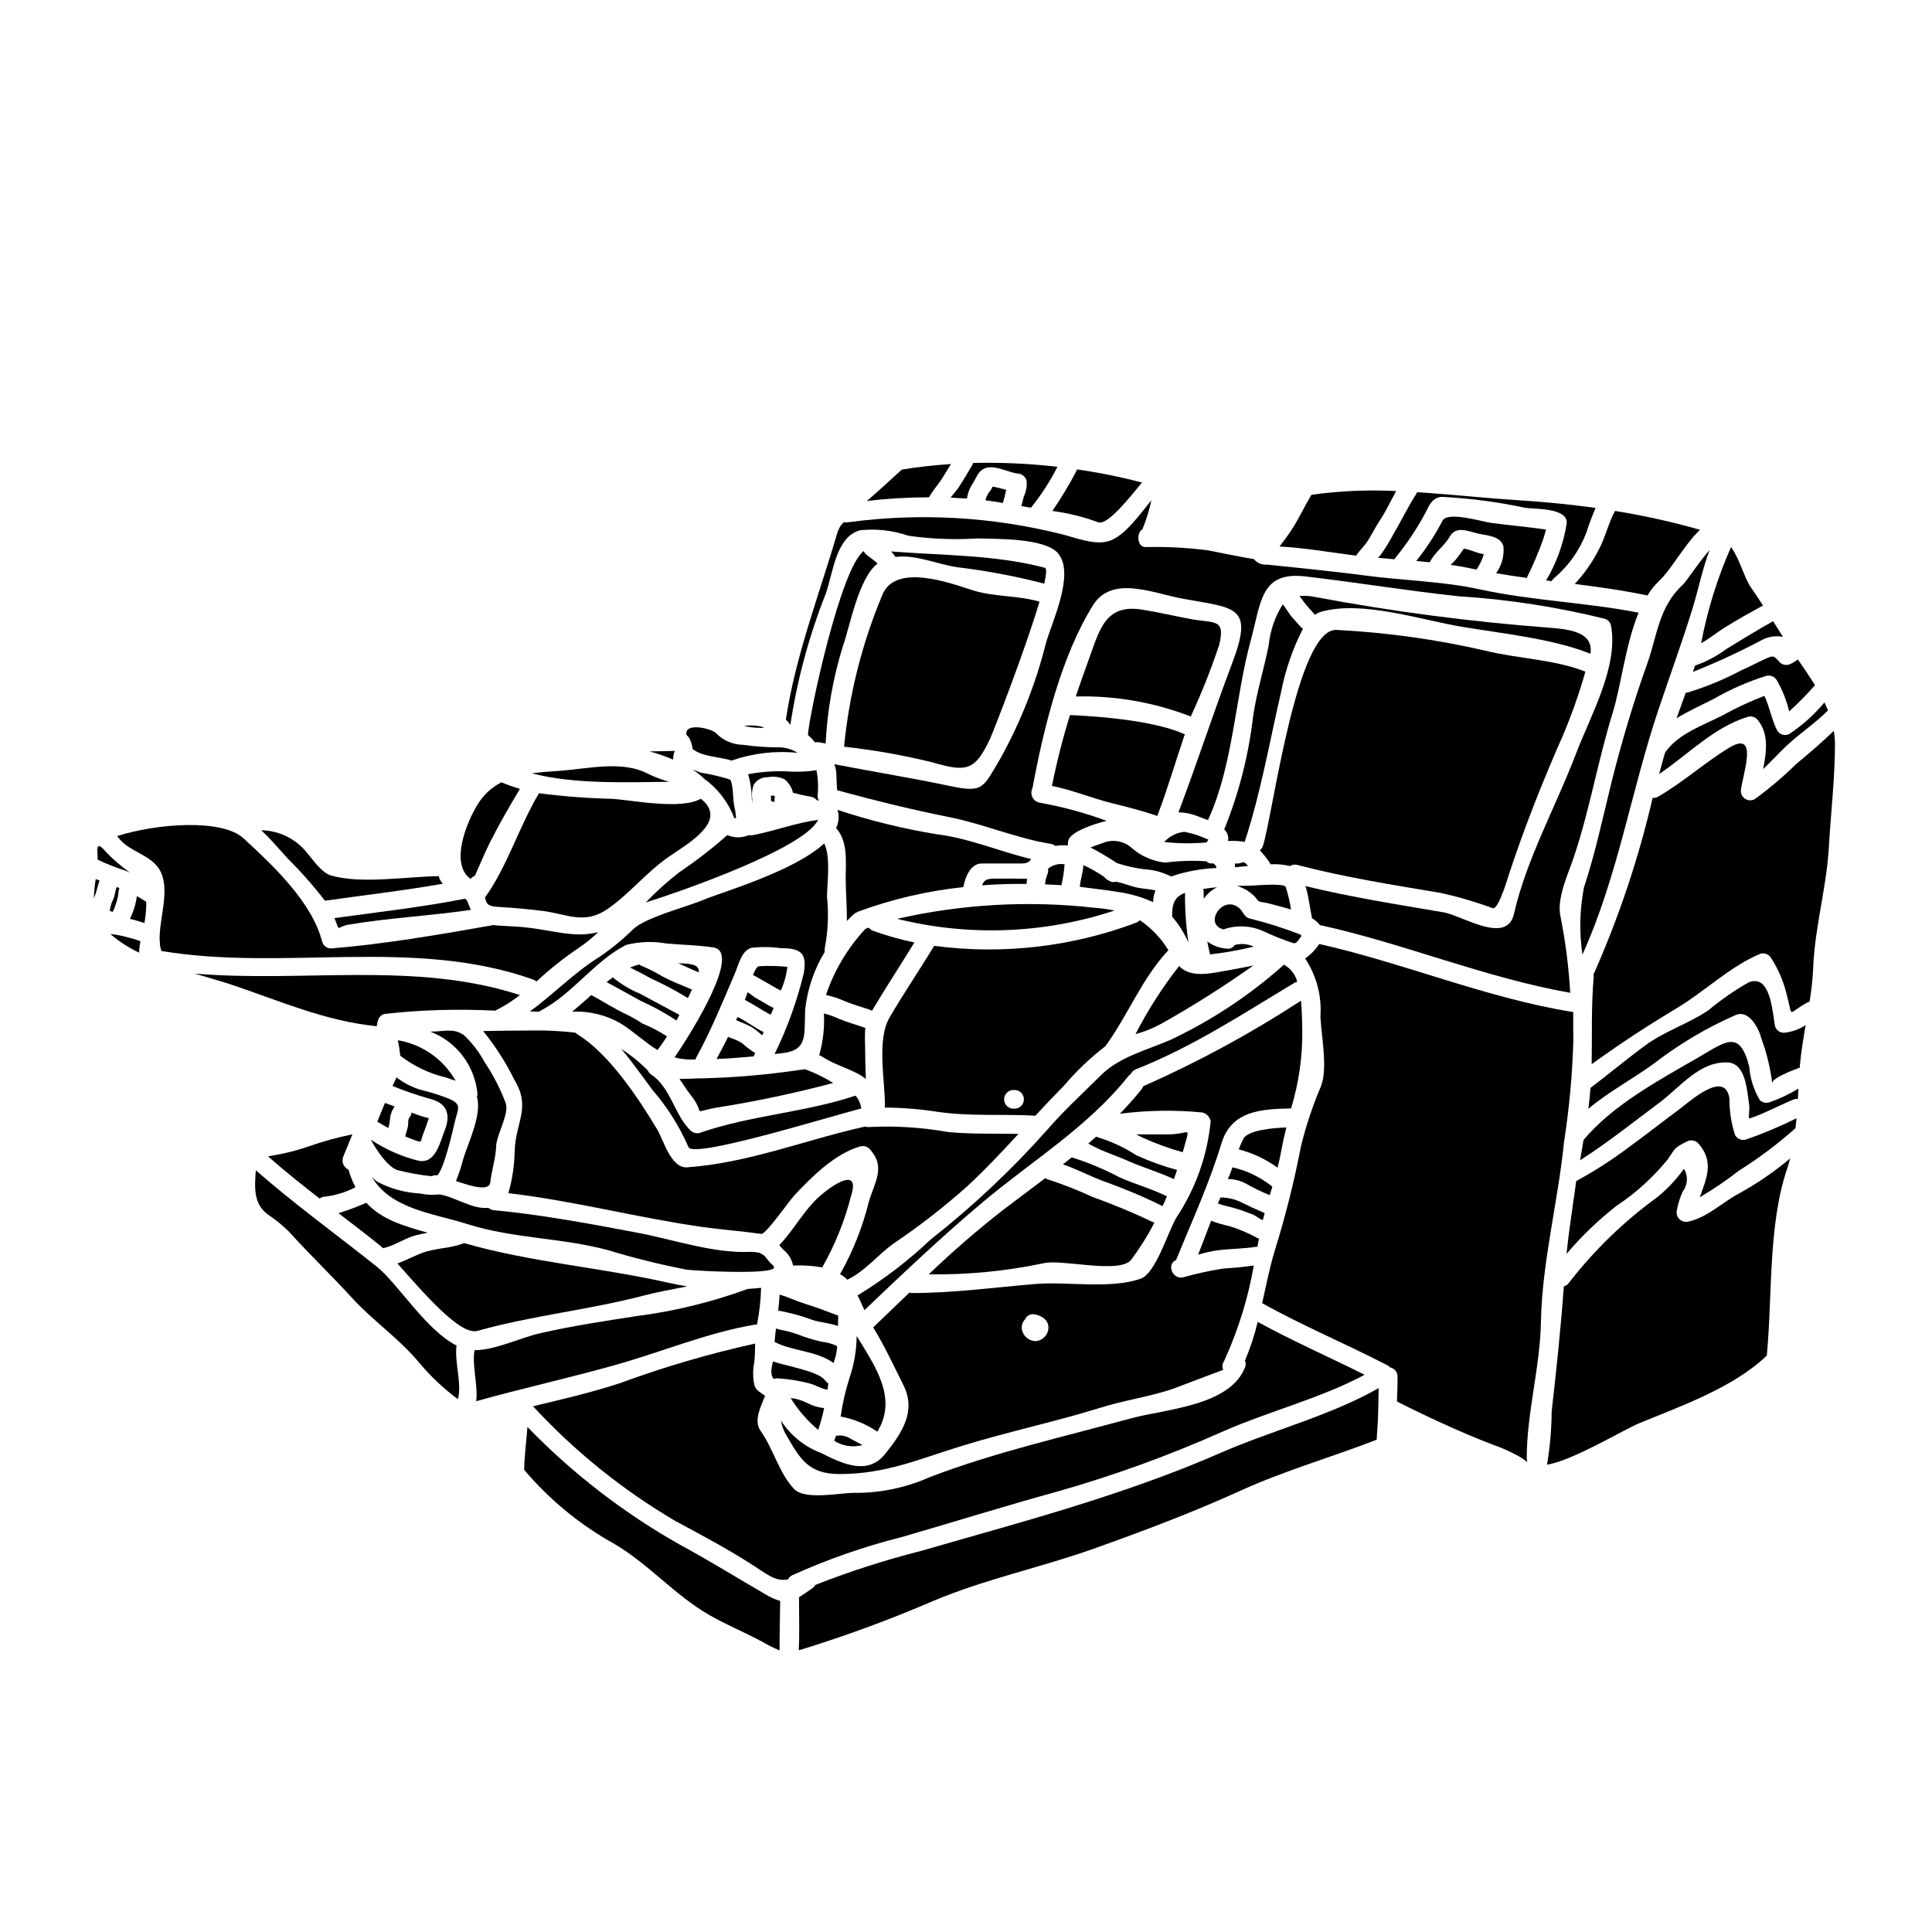 <?xml version="1.0" encoding="UTF-8"?>
<!-- Uploaded to: SVG Repo, www.svgrepo.com, Generator: SVG Repo Mixer Tools -->
<svg fill="#000000" width="800px" height="800px" version="1.1" viewBox="144 144 512 512" xmlns="http://www.w3.org/2000/svg">
 <g>
  <path d="m421.75 374.21c0.074 0.582-0.012 1.172-0.25 1.707-0.316 0.781-0.5 1.609-0.543 2.449 1.461 0.051 2.894 0.125 4.328 0.223h0.004c0.418-1.824 0.699-3.68 0.84-5.547-1.559-0.254-3.152 0.172-4.379 1.168z"/>
  <path d="m381.75 387.5c19.027 4.723 39.004 3.957 57.613-2.203-1.707-0.348-3.434-0.586-5.172-0.715-17.52-1.984-35.25-0.996-52.441 2.918z"/>
  <path d="m284.42 412.06c0.867 0.023 1.707 0.023 2.574 0.023 0.133-0.137 0.281-0.25 0.445-0.348 8.242-4.305 14.168-13.094 22.477-17.32l-0.004 0.004c3.477-0.887 7.098-1.02 10.629-0.395 4.184 0.395 8.363 0.422 12.523 1.062 7.398 1.141-5.172 21.648-10.297 29.125 1.441 0.391 2.926 0.582 4.418 0.582 0.371 0 0.742-0.023 1.137-0.023 0.031-0.137 0.074-0.266 0.125-0.395 4.008-7.273 7.086-14.898 10.344-22.5 0.867-2.031 1.707-5.969 4.328-6.691h0.004c2.617-0.301 5.262-0.266 7.871 0.098 5.445 0 6.93 1.461 5.992 6.758l-0.004 0.004c-1.797 7.348-4.375 14.484-7.699 21.285 0.668-0.074 1.336-0.121 2.004-0.219 6.906-0.789 5.793-4.852 6.09-11.512v-0.004c0.578-5.438 2.356-10.68 5.199-15.352-0.082-0.402-0.062-0.816 0.051-1.211 0.816-4.414 0.996-8.918 0.543-13.383 0-3.516 1.039-10.445-0.742-14.133-8.121 7.449-26.707 12.75-32.004 14.957-4.582 1.906-15.223 4.602-18.59 7.746-2.856 2.82-5.973 5.363-9.309 7.598-6.297 3.894-11.945 9.758-18.105 14.242z"/>
  <path d="m368.12 376.74c0 3.566 0.348 7.504 0.32 11.34 0.621-0.668 1.238-1.285 1.836-1.836h-0.004c0.281-0.246 0.609-0.43 0.965-0.543 0.051-0.023 0.074-0.074 0.125-0.098 9-3.316 18.379-5.504 27.918-6.512 0.57-2.848 1.969-6.262 4.93-6.262h10.512c1.605 0 2.102-0.496 2.547-1.18-8.363-1.969-16.387-5.512-24.996-6.562-8.93-1.457-17.727-3.617-26.312-6.457 0.473 1.59 0.34 3.301-0.375 4.801 3.168 3.656 2.535 8.707 2.535 13.309z"/>
  <path d="m427.55 333.52c-1.914 6.168-3.508 12.43-4.773 18.762 5.394 1.062 10.469 3.215 15.816 4.555 4.035 0.992 8.145 2.031 12.105 3.394 2.695-7.086 4.848-14.457 7.301-21.688-0.145-0.008-0.289-0.043-0.422-0.102-9.527-4.305-29.855-4.926-29.855-4.926z"/>
  <path d="m459.74 333.48c2.797-6.047 5.254-12.246 7.356-18.566 1.684-7.031-1.09-5.695-7.551-6.856-4.258-0.789-8.441-1.781-12.699-2.477-10.199-1.684-11.461 5.512-14.562 13.887-1.09 2.973-2.156 6.008-3.195 9.109v-0.004c10.426-0.258 20.801 1.551 30.523 5.324 0.055-0.133 0.082-0.281 0.129-0.418z"/>
  <path d="m349.27 499.66c0.062 0.012 0.117 0.027 0.176 0.051 4.606 2.363 11.141 2.301 15.445 5.512v-0.004c0.484-1.281 0.801-2.621 0.938-3.981 0-0.172 0.023-0.324 0.023-0.473-0.121-0.074-0.219-0.121-0.348-0.195l0.004-0.004c-1.188-0.52-2.449-0.852-3.734-0.992-1.574-0.352-3.129-0.789-4.656-1.309-2.18-0.887-4.441-1.547-6.754-1.969-0.25-0.055-0.492-0.137-0.723-0.246-0.148 1.184-0.27 2.394-0.371 3.609z"/>
  <path d="m397.74 294.33c7.723 0.914 15.375 2.363 22.898 4.328 0.047 0 0.047 0.023 0.098 0.023 0.57-2.5 0.691-4.082 0.121-4.231-13.117-3.441-27.129-3.242-40.719-4.305 0.441 0.445 0.836 0.938 1.18 1.461 5.43-0.719 11.074 1.961 16.422 2.723z"/>
  <path d="m306.22 355.7c-6.496-0.156-12.98-0.652-19.43-1.488-0.051 0.074-0.051 0.172-0.102 0.277-5.047 8.414-8.391 19.457-14.168 27.352 0.473 1.805 0.691 2.363 3.836 2.523 3.859 0.223 7.648 0.57 11.484 1.039 6.387 0.82 11.039 3.738 17.18-0.52 5.965-4.133 10.344-9.84 16.434-13.984 5.297-3.613 15.547-9.445 8.293-15.223-5.359 3.019-18.312 0.34-23.527 0.023z"/>
  <path d="m372.88 290.05c-6.113 4.555-14.332 42.773-14.777 48.711h0.004c0.691 0.621 1.336 1.289 1.926 2.008 0.387-0.109 0.793-0.117 1.184-0.027l1.574 0.301c0.445-8.707 1.969-17.32 4.535-25.648 1.855-5.074 4.109-18.141 9.234-22.043-0.941-0.992-2.363-1.781-3.219-2.625-0.191-0.195-0.348-0.426-0.461-0.676z"/>
  <path d="m348.28 354.86c0 0.148 0.027 0.297 0.027 0.445 0 0.348 0.023 0.668 0.047 0.992 0.195 0.031 0.387 0.09 0.57 0.172 0.121 0.016 0.25 0.008 0.367-0.027-0.066-0.391-0.059-0.793 0.027-1.18-0.004-0.133-0.027-0.266-0.074-0.395h-0.547c-0.141 0.008-0.281 0.008-0.418-0.008z"/>
  <path d="m433.01 368.59c2.394 1.258 4.723 2.637 6.981 4.133 2.336 0.77 4.738 1.32 7.176 1.637 2.492 0.121 4.93 0.773 7.156 1.906h0.051c3.871-1.32 7.914-2.07 12.004-2.231-0.039-0.531-0.375-1-0.867-1.211h-0.668c-0.43-0.023-0.824-0.23-1.09-0.57-3.648-0.25-7.316-0.133-10.941 0.348-3.211-0.344-6.242-1.637-8.711-3.715-2.129-2.055-5.293-2.613-7.996-1.41-1.043 0.32-2.082 0.719-3.094 1.113z"/>
  <path d="m336.75 365.3c-4.031 3.578-8.297 6.875-12.773 9.879-3.133 2.438-6.09 5.102-8.84 7.969 10.078-3.117 42.281-14.504 45.656-21.879-5.902 0.789-11.336 2.898-17.199 4.035v-0.004c-0.363 0.09-0.746 0.09-1.113 0-1.824 0.801-3.902 0.801-5.731 0z"/>
  <path d="m354.02 348.5c-3.934-0.277-7.883-0.055-11.758 0.664 0.617 2.074 0.945 4.227 0.965 6.391 0.066 0.527 0.168 1.055 0.297 1.574-0.098-0.473-0.152-0.953-0.172-1.434-0.176-1.242-0.051-2.508 0.371-3.688 0.773-1.32 2.211-2.102 3.738-2.031 1.469-0.289 2.992-0.117 4.356 0.496 1.18 0.891 2.008 2.168 2.328 3.613 1.465 0.41 2.953 0.742 4.453 0.992 0.773 0.078 1.48 0.461 1.969 1.062 0.145-0.016 0.289 0.008 0.418 0.074-0.25-0.484-0.352-1.031-0.293-1.574 0.215-2.184 0.105-4.387-0.324-6.539-2.098 0.352-4.227 0.484-6.348 0.398z"/>
  <path d="m421.8 456.59c-0.285-0.074-0.551-0.199-0.789-0.371-3.738 2.848-7.5 5.621-11.238 8.465l0.004 0.004c-6.84 5.336-13.398 11.023-19.656 17.031 10.227 0.145 20.438-0.848 30.445-2.949 4.801-1.18 20.297 2.996 23.266-0.988 2.281-3.078 4.32-6.332 6.094-9.73-5.332-2.559-10.793-4.84-16.359-6.832-3.824-1.777-7.754-3.324-11.766-4.629z"/>
  <path d="m443.61 428.7c0.27-0.602 0.77-1.074 1.387-1.312 15.195-6.016 28.145-14.602 42.117-22.969l-0.004-0.004c0.215-0.102 0.441-0.188 0.672-0.246-0.512-1.953-1.812-3.602-3.59-4.555-0.098 0.098-0.148 0.223-0.277 0.348-8.891 7.887-18.855 14.469-29.594 19.555-6.297 2.754-13.66 4.504-18.664 9.527-4.723 4.703-9.727 9.258-14.082 14.309l-0.004 0.004c-9.422 10.613-19.777 20.359-30.941 29.125-5.91 5.606-12.402 10.57-19.359 14.812 0.641 1.258 1.211 2.598 1.805 3.91 10.148-9.68 20.594-19.555 31.266-28.539 13.195-11.117 27.75-19.801 38.641-33.418v-0.004c0.176-0.215 0.391-0.398 0.629-0.543z"/>
  <path d="m453.26 461.01c-0.074-0.023-0.125 0-0.172-0.051-4.012-1.969-8.32-3.117-12.379-4.949h-0.004c-4.055-2.141-8.297-3.914-12.672-5.297-0.789 0.617-1.574 1.234-2.328 1.855 3.664 1.262 7.277 3.195 10.867 4.508v-0.004c5.297 1.887 10.48 4.074 15.52 6.562 0.422-0.852 0.793-1.723 1.168-2.625z"/>
  <path d="m457.59 448.8c1.906-7.004 1.906-4.184-3.887-4.184h-8.586c0.469 0.246 0.938 0.523 1.41 0.742 3.516 1.625 7.156 2.957 10.891 3.988 0.047-0.184 0.125-0.387 0.172-0.547z"/>
  <path d="m354.17 479.39c2.586-0.141 5.176 0.027 7.723 0.496 3.344-5.871 5.894-12.164 7.578-18.711 3.019-9.184-6.66-2.008-9.781 1.312-3.367 3.59-5.812 7.992-9.156 11.484 0.367 0.508 0.789 0.973 1.258 1.383 1.23 1.035 2.07 2.461 2.379 4.035z"/>
  <path d="m350.36 491.34c3.117 0.57 6.184 1.414 9.152 2.523 2.055 0.621 4.484 0.789 6.562 1.535 0.023-0.914 0.051-1.832 0.051-2.754-2.852-1.086-5.719-2.176-8.617-3.07-2.277-0.691-4.578-1.805-6.906-2.5-0.07 1.438-0.219 2.848-0.371 4.258 0.051 0.008 0.074-0.023 0.129 0.008z"/>
  <path d="m468.36 390.33c0.062-0.055 0.125-0.105 0.195-0.148 3.258-1.043 6.777-0.887 9.93 0.441 2.711 1.301 5.508 2.418 8.367 3.344 0.891 0.125 1.484-1.312 2.027-1.855-0.051-0.125-0.094-0.258-0.125-0.391-4.438-1.738-8.984-3.176-13.613-4.316-1.414-0.348-1.758-1.934-2.754-2.773-4.449-3.707-9.625 4.457-4.027 5.699z"/>
  <path d="m435.09 445.45c-0.203-0.059-0.402-0.133-0.594-0.223-0.695 0.617-1.414 1.234-2.106 1.855 1.113 0.547 2.227 1.18 3.367 1.66 2.477 1.062 5.004 1.93 7.426 3.019 3.914 1.73 8.047 2.898 11.906 4.723 0.297-0.816 0.57-1.609 0.844-2.426-3.707-1.004-7.324-2.312-10.816-3.91-3.109-2.023-6.484-3.602-10.027-4.699z"/>
  <path d="m492.27 306.71c0.07 0.078 0.145 0.156 0.223 0.223 0.516-0.379 1.094-0.664 1.707-0.84 10.941-3.019 26.34 2.199 37.207 4.012 10.629 1.777 24.109 3.148 34.035 7.129v-0.004c0.016 0.004 0.035 0.012 0.047 0.023 0.941-6.09-6.461-6.535-11.238-6.93-20.77-1.578-41.434-4.297-61.906-8.145-1.309-0.27-2.652-0.348-3.984-0.223 0.422 0.504 0.812 1.027 1.18 1.574 0.797 1.121 1.84 2.086 2.731 3.18z"/>
  <path d="m483.93 304.18c-2.059 3.269-3.332 6.977-3.711 10.82-1.262 6.359-3.242 12.594-4.156 19.035-1.184 10.133-3.715 20.059-7.527 29.52-0.043 0.07-0.094 0.137-0.148 0.199 0.883 0.777 1.281 1.969 1.039 3.121 1.488-0.082 2.981-0.008 4.457 0.223 0.023-0.051 0-0.125 0.023-0.172 4.234-12.875 6.562-26.461 9.609-39.609h-0.004c1.137-5.797 3.074-11.41 5.766-16.668-0.148-0.148-0.348-0.273-0.496-0.422-0.867-0.918-1.633-1.883-2.477-2.797-0.59-0.625-1.629-2.481-2.375-3.25z"/>
  <path d="m477.2 382.41c0.371 0.789 1.609 0.594 3.168 1.043 1.559 0.449 3.664 0.941 5.766 1.574-0.316-2.023-0.785-4.019-1.406-5.969-0.395-1.113-8.098-0.371-9.355-0.348-1.141 0-2.301 0.027-3.492 0.051 0.297 0.121 0.566 0.195 0.867 0.348h-0.004c1.758 0.676 3.297 1.816 4.457 3.301z"/>
  <path d="m471.97 372.84h-0.73c0.023 0.32 0.047 0.641 0.07 0.988 0.895-0.074 2.082-0.195 3.445-0.348-0.199-0.195-0.375-0.395-0.594-0.617-0.68-0.727-1.176-0.023-2.191-0.023z"/>
  <path d="m463.76 367.26c0.051-0.113 0.117-0.223 0.195-0.32 0.105-0.133 0.199-0.273 0.277-0.422-2.023-0.961-4.164-1.66-6.363-2.078-2.055 0.211-3.957 1.172-5.348 2.695 3.734 0.414 7.496 0.453 11.238 0.125z"/>
  <path d="m337.66 350.8c-0.121-0.352-2.363-0.789-2.719-0.941v0.004c-1.684-0.457-3.394-0.812-5.117-1.07-0.82-0.273-1.609-0.57-2.363-0.891v0.004c1.16 0.703 2.231 1.543 3.191 2.5 3.606 2.602 6.359 6.211 7.926 10.371 0.16 0.051 0.328 0.078 0.496 0.074-0.125-0.867-0.148-1.805-0.352-2.625-0.613-2.352-0.27-5.172-1.062-7.426z"/>
  <path d="m510.14 290.7c-0.289 0.398-0.602 0.777-0.938 1.137l4.328 0.375 0.074-0.148h0.004c3.191-3.887 5.984-8.082 8.34-12.527 0.867-1.859 1.883-3.859 4.281-3.859 7.383 0.379 14.727 1.348 21.957 2.894 2.273 0.395 11.238-0.121 11.02 4.062l0.004-0.004c-0.848 5.367-2.703 10.523-5.473 15.199 0.496 0.051 0.969 0.125 1.461 0.172 0.137-0.277 0.332-0.52 0.57-0.715 3.883-3.258 6.867-7.461 8.66-12.203 0.695-2.199 1.504-4.363 2.426-6.481-6.66-0.918-13.344-1.574-20-2.008-8.863-0.543-18.105-1.574-27.305-2.152-0.074 0.16-0.156 0.316-0.246 0.469-2.176 3.441-3.984 7.152-6.039 10.668-0.941 1.766-1.984 3.477-3.125 5.121z"/>
  <path d="m406.5 273.94c-0.656 0.762-1.125 1.668-1.359 2.648 1.574 0.199 3.117 0.422 4.629 0.691 0.32-1.004 0.582-2.031 0.785-3.066 0.051-0.125 0.074-0.277 0.125-0.395-1.113-0.297-2.203-0.594-3.34-0.82-0.125 0-0.172-0.023-0.277-0.023-0.168 0.344-0.371 0.645-0.562 0.965z"/>
  <path d="m377.81 301.71c-5.367 12.812-8.777 26.355-10.125 40.176 7.832 0.863 15.602 2.234 23.258 4.106 9.055 2.602 11.363 2.527 15.473-6.297 0.988-2.176 9.355-23.715 13.066-36.262-0.047-0.023-0.098 0-0.148-0.023-5.84-1.684-12.18-1.18-17.945-3.098-5.723-1.863-20.215-7.141-23.578 1.398z"/>
  <path d="m529.82 292.28c-0.43 0.5-0.895 0.969-1.387 1.41 1.781 0.273 3.566 0.57 5.32 0.941 0.496 0.121 1.016 0.195 1.535 0.297l0.004-0.004c0.848-1.234 1.5-2.598 1.93-4.035v-0.023c-0.211-0.055-0.426-0.094-0.645-0.121-1.113-0.199-3.289-1.18-4.629-1.363-0.668 0.988-1.387 1.93-2.129 2.898z"/>
  <path d="m435.03 282.4c2.449 0.992 8.461-6.731 11.605-10.52h0.004c-5.672-1.488-11.426-2.652-17.227-3.488-0.039 0.164-0.098 0.32-0.176 0.469-1.895 3.644-4.019 7.168-6.359 10.543 4.148 0.551 8.223 1.555 12.152 2.996z"/>
  <path d="m400.26 276.12c0.215-1.496 0.773-2.922 1.633-4.16 0.789-1.234 1.238-2.793 2.574-3.59 2.648-1.574 6.465 0.789 9.16 1.113 1.102 0.035 2.062 0.758 2.402 1.805 0.191 1.449-0.051 2.926-0.695 4.238-0.223 0.891-0.422 1.754-0.668 2.598 0.844 0.148 1.707 0.301 2.551 0.422 2.719-3.352 5.066-6.988 7.008-10.84-7.422-0.859-14.891-1.199-22.355-1.016-0.047 0.168-0.105 0.332-0.172 0.496-1.211 2.055-2.43 4.156-3.762 6.137-0.547 0.82-1.34 1.66-2.031 2.551 1.461 0.07 2.91 0.145 4.356 0.246z"/>
  <path d="m503.41 291.24c0.918-1.434 2.227-2.547 3.117-4.008 1.09-1.707 1.969-3.543 3.094-5.223 1.684-2.504 2.898-5.25 4.383-7.871-7.508-0.383-15.031-0.051-22.477 0.988-1.754 2.973-3.215 6.09-5.051 8.984-1.039 1.633-2.199 3.148-3.391 4.723 6.297 0.324 12.621 1.414 19.012 2.25 0.445 0.059 0.891 0.086 1.312 0.156z"/>
  <path d="m611.34 318.84c-1.934 0.891-3.836 1.93-5.793 2.754h-0.004c-4.594 2.457-9.418 4.453-14.402 5.961-0.133 0.016-0.266 0.016-0.395 0-0.816 2.277-1.633 4.531-2.449 6.809 3.117-1.934 6.559-3.469 9.777-5.117v0.004c4.43-2.543 9.117-4.602 13.984-6.141 1.082-0.281 2.223 0.184 2.801 1.141 1.496 2.578 2.602 5.363 3.289 8.266 2.418-2.168 4.699-4.481 6.832-6.93-1.41-2.328-2.996-4.606-4.531-6.832v-0.004c-0.559 0.457-1.172 0.84-1.828 1.145-0.977 0.551-2.199 0.391-2.996-0.395-1.641-1.879-1.613-1.902-4.285-0.66z"/>
  <path d="m580.59 301.81c0.844-1.43 1.887-2.727 3.094-3.863 3.289-3.07 6.66-9.605 10.84-13.539-7.402-2.113-14.922-3.785-22.523-5.004-1.754 3.219-2.547 6.93-4.277 10.199h-0.004c-1.695 3.332-3.848 6.414-6.387 9.16 6.457 0.816 12.895 1.707 19.258 3.047z"/>
  <path d="m593.19 320.4c-0.172 0.543-0.348 1.113-0.547 1.656 6.09-2.422 12.047-5.168 17.848-8.219 1.773-1.062 3.871-1.453 5.906-1.09 0.043 0.031 0.094 0.055 0.148 0.074l-0.148-0.219c-0.84-1.363-1.68-2.672-2.523-4.012-0.051 0.047-0.098 0.121-0.172 0.148-4.16 2.273-8.121 4.824-12.18 7.25-2.535 1.887-5.348 3.375-8.332 4.41z"/>
  <path d="m618.31 338.44c-0.562 0.336-1.234 0.43-1.867 0.266-0.633-0.168-1.172-0.582-1.496-1.152-1.438-2.82-1.969-6.262-3.371-9.137-3.777 1.445-7.449 3.156-10.988 5.117-5.023 2.598-11.66 4.801-15.098 9.605-0.047 0.074-0.105 0.141-0.176 0.195-0.125 0.375-0.246 0.742-0.348 1.113-0.445 1.574-0.867 3.121-1.285 4.68 7.699-5.172 14.527-12.426 23.543-15.172 0.852-0.242 1.77-0.008 2.398 0.617 3.238 3.711 2.523 8.613 1.633 13.246 2.176-2.055 4.254-4.356 6.262-6.238 3.465-3.242 7.574-5.945 10.914-9.309-0.273-0.715-0.594-1.41-0.918-2.129l0.004-0.004c-2.66 3.188-5.762 5.984-9.207 8.301z"/>
  <path d="m580.46 320.1c-3.562 9.926-6.691 20.496-9.281 30.746-2.363 9.551-4.328 18.984-7.426 28.391v-0.004c-1.125 5.856-1.258 11.852-0.395 17.75 9.355-20.668 12.82-42.902 19.977-64.406 3.07-9.211 6.434-18.293 9.281-27.574 1.414-4.606 2.551-10.273 4.457-15.25-2.996 3.367-6.066 8.219-7.031 9.109-6.535 6.07-6.762 13.367-9.582 21.238z"/>
  <path d="m600.99 310.35c3.312-2.078 6.758-3.984 10.199-5.863h-0.004c0-0.016 0.012-0.023 0.023-0.023-1.039-1.609-2.102-3.219-3.242-4.852-1.754-2.551-3.019-7.676-5.223-10.629-3.609 8.156-6.269 16.703-7.918 25.469 2.176-1.203 4.305-2.938 6.164-4.102z"/>
  <path d="m548.66 297.16c0.012-0.102 0.039-0.203 0.078-0.297 1.602-3.219 3.008-6.535 4.207-9.926 0.273-0.867 0.52-1.73 0.789-2.598-4.852-0.719-9.777-1.113-14.652-1.781-2.426-0.348-11.559-3.148-12.824-0.52l-0.004-0.004c-1.957 3.762-4.277 7.32-6.93 10.629 1.18 0.121 2.363 0.219 3.566 0.348 1.234-2.551 3.961-4.41 5.371-6.879 1.574-2.797 4.723-1.391 7.203-0.789 2.273 0.594 6.164 0.566 6.953 3.418v-0.004c0.254 2.543-0.434 5.086-1.93 7.152 2.703 0.48 5.426 0.879 8.172 1.25z"/>
  <path d="m393.65 270.82c0.816-1.262 1.574-2.574 2.363-3.836v-0.004c-4.363 0.27-8.707 0.758-13.02 1.461-2.848 2.602-5.691 5.223-8.59 7.75-0.223 0.195-0.469 0.371-0.715 0.566 5.477-0.641 10.988-0.961 16.508-0.965 0.953-1.746 2.387-3.289 3.453-4.973z"/>
  <path d="m242.34 446.14c1.211 2.277 4.531 7.426 7.203 7.996 2.918 0.75 5.887 1.277 8.887 1.574 0.379-0.227 0.824-0.312 1.262-0.246 0.066-0.004 0.137 0.004 0.199 0.023 1.754-1.68 4.008-11.434 4.555-13.836 0.844-3.891 2.363-5.027-2.008-6.691-2.312-0.875-4.68-1.602-7.082-2.18-2.273-0.695-4.394-1.801-6.266-3.266-0.371 0.742-0.715 1.512-1.062 2.277 3.16 1.301 6.391 2.414 9.68 3.344 4.801 1.137 5.863 4.207 4.082 8.613-1.234 3.094-2.363 8.688-6.828 7.871-4.539-1.117-8.844-3.019-12.727-5.621 0.031 0.047 0.078 0.07 0.105 0.141z"/>
  <path d="m237.39 444.61c-4.008 0.816-7.953 1.91-11.809 3.269-2.957 1.023-5.996 1.793-9.086 2.305-0.496 0.098-0.988 0.172-1.461 0.273 4.379 3.859 9.008 7.551 13.688 11.188l0.004-0.004c0.391-0.324 0.879-0.508 1.387-0.52 2.828-0.328 5.57-1.176 8.09-2.5-0.77-1.484-1.387-3.043-1.852-4.652-1.328-0.602-1.934-2.152-1.363-3.492 0.816-1.953 1.609-3.91 2.402-5.867z"/>
  <path d="m245.51 474.78c3.07-0.621 5.816-2.723 8.883-3.469 0.992-0.246 1.969-0.445 2.973-0.617-6.609-1.859-12.254-3.543-16.289-7.945-2.406 1.055-4.867 1.977-7.375 2.754 3.688 2.82 7.375 5.644 10.941 8.516 0.242 0.195 0.543 0.469 0.867 0.762z"/>
  <path d="m248.58 437.23c-0.992-0.371-1.883-0.691-2.551-0.941-0.691 1.66-1.387 3.316-2.031 4.977 0.941 0.57 1.934 1.141 2.922 1.684h-0.004c0.215-0.684 0.355-1.391 0.422-2.102 0.059-1.301 0.488-2.555 1.242-3.617z"/>
  <path d="m256.07 444.73c0.594-1.461 1.09-2.922 1.574-4.406v0.004c-1.562-0.371-3.094-0.867-4.578-1.488-0.066 0.488-0.262 0.949-0.57 1.336-0.469 0.52-0.246 1.832-0.422 2.5-0.195 0.82-0.543 1.656-0.668 2.5 0.918 0.395 1.859 0.742 2.754 1.066 1.863 0.641 1.219 0.199 1.91-1.512z"/>
  <path d="m489.12 416.92c-0.074-1.906-0.047-4.801-0.348-7.723-13.309 8.68-27.297 16.262-41.832 22.68-0.105 0.312-0.266 0.605-0.469 0.867-1.805 2.25-3.711 4.356-5.691 6.41 7.223-0.926 14.531-1.043 21.781-0.344 1.172 0.246 2.074 1.18 2.277 2.359-0.883 9.074-3.977 17.793-9.008 25.395-2.156 3.394-5.473 14.852-9.504 16.289-8.047 2.848-19.41 0.719-27.898 1.414-10.965 0.914-21.781 2.402-32.797 2.402l-0.004-0.004c-0.211-0.012-0.418-0.055-0.617-0.125-3.242 3.094-6.434 6.215-9.605 9.234 3.019 4.926 5.445 10.176 8.023 15.324 3.414 6.805-0.277 12.547-4.902 18.266-4.629 5.719-11.238 2.574-17.027-0.348h-0.004c-4.34-1.652-8.039-4.652-10.547-8.562 0.258 1.516 0.824 2.965 1.66 4.258 3.465 5.992 5.766 9.926 13.836 9.926 12.355 0 20.969-3.938 32.527-7.477 12.078-3.711 24.504-6.336 36.562-10.07 6.234-1.969 12.871-2.898 19.059-4.953 1.211-0.422 10.398-3.961 13.59-5.117-0.328-0.68-0.293-1.48 0.098-2.125 0.121-0.246 0.246-0.52 0.395-0.789v-0.023c3.551-7.883 6.106-16.184 7.594-24.703-2.648 0.371-5.367 0.641-8.02 0.789h0.004c-3.644 0.562-7.25 1.352-10.793 2.359-2.949 0.492-4.258-3.641-1.805-4.582 4.133-10.07 8.91-20.57 12.051-30.965 2.602-8.566 10.348-9.086 18.445-9.234l-0.004 0.004c2.055-6.75 3.059-13.777 2.973-20.832zm-70.746 82.492c-1.633-0.074-3.035-1.184-3.488-2.754-0.301-1.07-0.008-2.223 0.77-3.019 0.367-0.855 1.223-1.398 2.152-1.363 1.883 0.172 4.035 1.336 4.035 3.516-0.008 1.938-1.531 3.527-3.469 3.621z"/>
  <path d="m362.84 301.32c1.934-5.449 2.625-14.902 8.984-16.781v-0.004c4.359-0.477 8.773 0.012 12.922 1.438 6.031 0.871 12.137 1.109 18.219 0.715 4.949 0.172 18.02-0.195 21.484 4.012 4.457 5.473-1.68 18.105-3.289 23.812-2.664 10.641-6.707 20.887-12.035 30.473-4.555 7.598-4.328 9.258-13.316 7.324-10.273-2.176-20.449-3.785-30.699-5.789 0.395 1.023 0.582 2.117 0.547 3.215 0 0.918 0.121 2.25 0.195 3.688 9.926 2.699 19.68 5.117 29.754 7.129 9.055 1.805 17.852 5.644 26.906 7.086 0.426 0.07 0.82 0.258 1.141 0.547 1.105-0.188 2.231-0.23 3.344-0.125-0.012-0.375 0.016-0.746 0.074-1.113 0.297-2.363 6.359-4.481 10.199-5.418v-0.004c-5.715-2.102-11.598-3.699-17.586-4.781-0.875-0.109-1.645-0.637-2.051-1.418-0.41-0.781-0.41-1.715 0-2.496 2.848-15.496 7.574-34.902 16.012-48.414 5.078-8.145 16.016-3.148 23.84-1.754 14.168 2.574 18.836 1.883 12.988 17.277-4.926 12.988-9.258 26.371-14.168 39.332v0.004c1.801 0.035 3.578 0.402 5.246 1.086 0.844 0.324 1.734 0.645 2.625 0.992 0.051-0.098 0.023-0.195 0.074-0.301 6.602-14.484 7.035-32.109 11.219-47.355 2.793-10.297 2.598-18.367 14.602-16.926 13.516 1.574 27.004 3.809 40.539 5.246 13.012 0.816 25.922 2.805 38.574 5.938 0.844 0.219 1.504 0.871 1.73 1.711 2.106 10.965-5.512 24.16-9.281 34.137-5.223 13.715-13.168 27.996-16.41 42.375-1.859 8.344-13.816 0.422-18.617-0.395-12.426-2.106-24.453-4.012-36.633-6.953 0.867 2.754 1.137 5.812 1.73 8.512h0.004c0.797 0.469 1.504 1.082 2.078 1.809 22.203 4.852 43.863 14.012 66.336 17.945l0.004-0.004c-0.402-6.977-1.297-13.918-2.684-20.77-0.742-4.777 2.273-11.02 3.711-15.398 4.156-12.426 6.336-25.469 10.234-38.047 2.277-7.449 3.418-18.191 6.856-26.508-13.887-2.754-28.195-3.148-42.078-6.188-9.898-2.152-20.668-2.363-30.793-3.715-8.441-1.137-25.672-2.848-25.672-2.848l0.004 0.004c-1.293 0.133-2.566-0.41-3.367-1.438-4.086-0.691-8.266-1.574-12.305-2.363h0.004c-5.477-0.688-10.992-0.969-16.508-0.84-2.18 0-2.43-3.812-0.766-4.723h-0.004c1.023-2.488 1.816-5.066 2.363-7.699-3.289 4.082-7.086 9.445-11.141 10.793-3.809 1.285-9.086-0.941-12.922-1.859-18.383-4.574-37.465-5.625-56.238-3.094-0.367 0.074-0.75 0.055-1.113-0.051-0.586 0.457-1.047 1.055-1.336 1.734-0.062 0.215-0.16 0.418-0.297 0.594-4.828 16.461-11.266 33.062-13.812 50.051 0.492 0.391 0.895 0.883 1.18 1.438 1.805-11.934 4.953-23.625 9.398-34.844z"/>
  <path d="m478.66 467.36c0.148-0.617 0.324-1.262 0.496-1.883-2.055-0.867-4.086-1.805-6.09-2.797-1.75-0.879-3.684-1.336-5.644-1.336-0.223 0.543-0.445 1.062-0.668 1.609 1.684 0.617 3.543 0.914 5.246 1.461 1.238 0.371 2.477 0.914 3.715 1.336 1.012 0.324 1.805 1.141 2.793 1.535z"/>
  <path d="m483.51 449.2c0.395-2.227 0.867-4.328 1.387-6.41-3.469 0.125-10.199 0.668-11.414 3.047-0.449 0.891-0.844 1.805-1.215 2.754 3.703 0.961 7.195 2.606 10.297 4.852 0.352-1.383 0.672-2.789 0.945-4.242z"/>
  <path d="m464.96 467.51c-1.137 2.996-2.273 5.992-3.441 8.984l0.004 0.004c1.59-0.477 3.211-0.848 4.852-1.113 3.465-0.473 7.055-0.422 10.492-0.969 0.125-0.012 0.25-0.012 0.371 0 0.102-0.691 0.223-1.387 0.352-2.027 0-0.074 0.023-0.125 0.023-0.199v-0.004c-0.152-0.027-0.301-0.07-0.445-0.121-2.359-1.301-4.852-2.356-7.426-3.148-1.629-0.336-3.231-0.805-4.781-1.406z"/>
  <path d="m481.18 458.47c-3.09-2.488-6.703-4.238-10.57-5.117-0.34 1.027-0.734 2.031-1.18 3.019 0.004 0.027-0.004 0.055-0.023 0.074 1.641 0.02 3.25 0.422 4.703 1.18 2.055 1.18 4.191 2.215 6.387 3.098z"/>
  <path d="m539.6 384.68c1.488 0.445 3.938-7.848 4.234-8.812 4.109-12.5 9.086-25.074 14.406-37.082 2.309-5.469 4.281-11.074 5.902-16.781 0-0.016-0.008-0.023-0.023-0.023-8.121-3.242-18.105-3.441-26.613-5.57h0.004c-12.902-2.969-26.039-4.801-39.258-5.473-10.672-0.715-16.926 49.199-19.582 57.281-0.156 0.438-0.426 0.824-0.789 1.113 0.863 0.941 1.664 1.934 2.402 2.973 0.164 0.227 0.289 0.477 0.371 0.738 1.746-0.102 3.5 0.059 5.199 0.473 0.566-0.379 1.273-0.488 1.934-0.297 12.621 3.293 25.191 5.25 38.047 7.426h-0.004c4.676 1.031 9.277 2.379 13.77 4.035z"/>
  <path d="m285.43 403.64c0.27 0.113 0.52 0.273 0.738 0.473 3.484-3.25 7.219-6.223 11.168-8.891 1.855-1.242 3.594-2.652 5.195-4.207-7.004 1.832-12.871-0.965-22.105-1.484-2.547-0.125-4.457-0.223-5.902-0.395v0.004c-0.078 0.027-0.148 0.059-0.223 0.098-13.688 2.43-28.84 5.004-42.574 6.117-1.109-0.012-2.078-0.762-2.363-1.836-2.672-10.445-13.043-20.199-20.859-27.375-5.715-5.223-22.996-3.914-33.488-0.57 0.219 0.246 0.418 0.496 0.664 0.789 2.875 3.441 8.266 4.184 10.598 8.121 3.019 5.172-0.148 12.922 0.023 18.711v-0.004c0.047 0.164 0.078 0.328 0.098 0.496 0.012 0.152-0.004 0.301-0.047 0.445 0.074 0.648 0.215 1.289 0.422 1.906h0.074c32.688 5.422 66.727-3.758 98.582 7.602z"/>
  <path d="m353.53 514.49c1.965 3.188 4.43 6.039 7.301 8.445 0.645-1.891 1.168-3.816 1.574-5.773-1.613-0.164-3.176-0.645-4.606-1.406-1.336-0.68-2.781-1.109-4.269-1.266z"/>
  <path d="m173.97 385.5c0.297-0.637 0.543-1.297 0.742-1.969 0.383-1.051 0.625-2.152 0.719-3.269 0.027-0.316 0.098-0.629 0.215-0.926-0.246-0.102-0.469-0.172-0.715-0.277-0.023 0.051-0.023 0.102-0.051 0.172-0.395 0.918-0.395 1.969-0.789 2.926-0.469 0.891-0.785 1.852-0.938 2.848-0.023 0.148-0.07 0.246-0.098 0.371l-0.004-0.004c0.258 0.105 0.52 0.195 0.789 0.273 0.031-0.059 0.074-0.109 0.129-0.145z"/>
  <path d="m182.43 382.8c-0.691-0.473-1.414-0.91-2.156-1.309-0.211 1.598-0.625 3.16-1.234 4.652-0.195 0.445-0.371 0.918-0.594 1.363 1.062 0.273 2.078 0.543 3.094 0.867 0.246 0.098 0.473 0.172 0.719 0.273v-0.004c0.273-1.43 0.438-2.879 0.492-4.332 0.02-0.453 0.012-0.906-0.023-1.359-0.102-0.043-0.203-0.094-0.297-0.152z"/>
  <path d="m230.11 382.7c10.492-1.484 20.859-2.672 31.266-4.508h-0.004c-0.496-0.508-0.863-1.129-1.066-1.812-0.02-0.062-0.027-0.129-0.023-0.195-9.527 0.195-20.344 2.102-28.516-0.148-2.547-0.691-5.172-4.629-6.691-6.387v-0.004c-2.953-3.488-7.262-5.535-11.832-5.617 2.129 1.969 4.258 4.434 6.953 7.422h0.004c3.543 3.531 6.856 7.289 9.91 11.25z"/>
  <path d="m173.25 391.52c2.297 1.992 4.863 3.656 7.621 4.941 0.027-1.008 0.145-2.012 0.348-2.996-0.949-0.402-1.938-0.719-2.945-0.941-1.641-0.484-3.324-0.82-5.023-1.004z"/>
  <path d="m168.87 382.11c0.148-0.422 0.324-0.844 0.473-1.285 0.395-1.18 0.617-2.328 1.039-3.469-0.348-0.145-0.668-0.273-1.016-0.395-0.273 1.703-0.438 3.422-0.496 5.148z"/>
  <path d="m327.54 342.5c2.875 2.152 6.93 1.969 10.371 3.07 0.027-0.027 0.051-0.051 0.074-0.051h0.004c5.582-1.93 11.523-2.613 17.398-2.004-1.695-1.07-3.688-1.578-5.691-1.461-2.949-0.039-5.891-0.262-8.812-0.668-2.668-0.047-5.215-1.141-7.086-3.047-1.039-1.234-8.512-3.07-7.871 0.395v0.047c0.301 0.23 0.551 0.52 0.746 0.844 0.477 0.891 0.77 1.871 0.867 2.875z"/>
  <path d="m323.01 343c-2.273 0.027-4.555 0.125-6.828 0.125l-0.004 0.004c2.113 0.578 4.18 1.305 6.188 2.176 0.098-1.164 0.25-2.277 0.645-2.305z"/>
  <path d="m346.55 336.94c-0.32-0.199-0.672-0.352-1.039-0.445-1.426-0.277-2.887-0.32-4.328-0.129 1.004 0.258 2.031 0.414 3.07 0.473 0.762 0.047 1.531 0.07 2.297 0.102z"/>
  <path d="m321.35 351.19c-1.859-0.52-3.672-1.199-5.418-2.031-7.086-3.809-16.188-1.359-23.84-0.867-2.363 0.172-4.773 0.324-7.129 0.645 11.09 2.945 25.102 2.352 36.387 2.254z"/>
  <path d="m268.67 376.91c0.344-0.348 0.742-0.633 1.184-0.844 1.438-3.148 2.426-5.668 3.887-8.613 2.477-4.953 5.223-9.68 8.047-14.406l-0.004 0.004c-1.672-0.469-3.309-1.047-4.902-1.734-2.598 1.332-4.777 3.352-6.297 5.844-2.93 4.777-7.43 15.68-1.914 19.75z"/>
  <path d="m267.27 382.16c-11.586 2.273-23.023 3.543-34.637 5.148 1.66 4.035 0.277 2.328 3.762 1.73 10.719-1.805 21.648-2.328 32.406-3.914-0.324-0.691-0.645-1.508-1.043-2.477-0.172-0.168-0.316-0.344-0.488-0.488z"/>
  <path d="m177.26 374.73c0.375 0.172 0.789 0.348 1.18 0.52h0.004c-2.262-1.602-4.371-3.41-6.297-5.398-2.945-3.543-2.301-0.617-2.25 1.969h-0.004c2.379 1.152 4.844 2.125 7.367 2.91z"/>
  <path d="m558.48 446.67c1.41-9.016 2.234-18.109 2.477-27.23-0.051-2.363-0.051-4.801-0.027-7.231-22.828-3.637-44.828-12.988-67.328-18.043-0.277 0.434-0.582 0.848-0.914 1.238-0.809 1-1.758 1.875-2.82 2.598 3.019 4.535 4.445 9.945 4.055 15.383 0.223 5.074 1.969 13.465 0.223 18.289h0.004c-2.234 5.207-4.031 10.586-5.375 16.09-1.812 9.406-4.152 18.703-7.004 27.848-1.285 4.258-2.227 8.984-3.289 13.742 10.793 6.016 22.227 10.793 33.191 16.461v-0.004c0.277 0.137 0.523 0.328 0.719 0.57 1.145 0.227 1.969 1.23 1.969 2.398 0.023 2.18-0.074 4.41-0.148 6.637 8.121 4.109 16.809 8.121 25.25 11.387 2.449 0.836 4.82 1.891 7.082 3.148 3.07 1.836 2.055 2.008 2.055 0.449 0-11.957 3.543-24.008 3.762-36.066 0.305-15.855 4.535-31.902 6.121-47.664z"/>
  <path d="m610.37 435.52c-1.602-2.68-2.559-5.695-2.797-8.809-2.527-10.078-6.336-6.613-13.383-2.551-10.273 5.938-22.941 12.723-30.543 21.98l-0.895 5.324c7.18-4.531 14.262-10.234 20.918-15.176 5.594-4.156 10.766-11.141 18.266-10.719 4.848 0.277 5.074 7.922 5.594 11.117 0.273 1.781-0.422 3.887 0.223 3.688 3.887-1.312 7.672-3.391 11.457-4.953h0.008c0.391-0.172 0.816-0.23 1.238-0.172l0.148-2.754h0.004c-2.461 1.5-5.074 2.731-7.797 3.664-0.871 0.254-1.809 0.008-2.441-0.641z"/>
  <path d="m243.84 415.97c0.051-0.523 0.16-1.039 0.324-1.535 0.227-0.848 0.887-1.504 1.73-1.734 9.738-1.086 19.551-1.375 29.336-0.863 2.32-1.152 4.519-2.535 6.559-4.133-27.773-9.055-57.426-3.242-86.164-5.695 3.832 1.18 7.25 2.106 9.551 2.875 12.797 4.305 24.977 9.703 38.543 11.062 0.047-0.004 0.074 0.023 0.121 0.023z"/>
  <path d="m603.81 444.81c-1.012-3.125-1.512-6.391-1.488-9.676-1.18-7.848-10.543 0.816-13.562 3.043-4.356 3.219-8.762 6.691-13.27 9.977-4.367 3.277-8.973 6.231-13.773 8.836-1.016 7.426-1.93 13.043-2.574 19.305 3.957-4.668 8.375-8.922 13.191-12.695 5.144-3.406 9.742-7.57 13.641-12.352 2.055-3.094 1.812-3.094 5.004-4.703h-0.004c0.969-0.562 2.191-0.41 2.996 0.367 4.43 4.852 2.273 9.359 0.496 14.359 3.617-2.117 7.09-4.477 10.395-7.051 5.293-3.32 10.297-7.082 14.957-11.242 0.098-0.867 0.195-1.754 0.273-2.621-4.371 2.176-8.879 4.07-13.492 5.668-1.098 0.266-2.238-0.23-2.789-1.215z"/>
  <path d="m614.38 415.87c-0.617-3.711-1.16-11.387-4.953-11.855-0.703-0.066-1.41 0.055-2.055 0.348-3.789 2.152-7.375 4.644-10.719 7.441-5.344 3.566-11.531 5.473-16.707 9.285-4.926 3.613-9.582 7.551-14.457 11.215-0.121 1.855-0.32 3.688-0.566 5.543 5.394-4.555 11.758-7.871 17.453-12.051 6.664-5.141 13.934-9.449 21.648-12.824 3.543-1.438 6.141 3.688 6.758 6.238 1.402 3.812 2.363 7.773 2.871 11.809 0-1.363 5.644-3.469 7.301-4.086 0.02-0.148 0.027-0.297 0.023-0.445 0.324-3.641 0.918-7.231 1.535-10.82-1.723 1.129-3.691 1.828-5.742 2.031-1.121 0.012-2.109-0.742-2.391-1.828z"/>
  <path d="m629.97 337.7c-3.148 3.019-6.66 6.062-9.898 8.711-3.441 3.387-7.125 6.516-11.023 9.359-0.766 0.434-1.699 0.43-2.461-0.008-0.762-0.438-1.238-1.242-1.254-2.121 0.348-4.086 5.004-16.363-3.094-11.484-6.535 3.984-12.277 9.207-18.863 12.988h0.004c-0.422 0.258-0.922 0.363-1.41 0.297-3.734 16.082-8.988 31.773-15.699 46.859 0.059 0.211 0.082 0.426 0.078 0.641-0.691 7.676-0.395 15.375-0.543 23.074 7.375-5.324 14.602-10.078 22.504-14.805 7.5-4.484 14.168-11.117 22.25-14.48h-0.004c1.082-0.289 2.227 0.176 2.801 1.141 2.004 3.113 3.445 6.559 4.258 10.172 1.605 5.863-0.125 4.606 5.344 1.633 0.188-0.098 0.387-0.164 0.594-0.195 0.496-2.984 0.816-5.992 0.965-9.012 0.395-10.594 3.516-21.164 4.137-31.785 0.52-9.23 1.633-18.367 1.633-27.621-0.004-1.129-0.113-2.254-0.316-3.363z"/>
  <path d="m591.43 467.73c-0.855 0.211-1.758-0.039-2.379-0.664-0.625-0.621-0.875-1.523-0.664-2.379 0.316-1.711 0.844-3.375 1.574-4.953 1.332-1.742 1.453-4.125 0.297-5.988-1.992 2.793-4.348 5.309-7.004 7.477-8.852 6.414-16.746 14.059-23.441 22.699-0.328 0.488-0.82 0.84-1.387 0.992-0.789 11.062-1.969 22.18-3.219 33.145-0.031 4.727-0.445 9.445-1.234 14.105 7.031-1.18 20.148-9.23 24.504-11.02 10.941-4.508 24.902-9.406 33.738-17.898 1.535-15.77 0.297-34.582 5.418-49.594 0.297-0.867 0.543-1.781 0.789-2.672-4.246 3.578-8.84 6.719-13.711 9.379-4.293 2.32-8.402 6.359-13.281 7.371z"/>
  <path d="m372.59 526.96c-1.062-0.547-2.106-1.09-3.148-1.66h-0.004c-1.145-0.773-2.555-1.055-3.91-0.785-0.121 0.395-0.246 0.82-0.395 1.211 0 0.027-0.051 0.051-0.051 0.098 2.231 1.418 4.957 1.828 7.508 1.137z"/>
  <path d="m433.93 541.52c-15.125 4.875-30.52 9.055-45.77 13.465h0.004c-9.555 2.422-18.949 5.445-28.125 9.051-0.176 0.363-0.449 0.672-0.785 0.891-1.438 0.988-2.551 1.781-3.516 2.363 0.027 5.394 0.148 9.652-0.047 14.059 12.141-3.711 24.062-8.09 35.719-13.121 13.777-5.793 28.414-8.812 42.449-13.816 13.168-4.676 26.461-9.703 39.16-15.492 11.711-5.297 23.934-8.766 35.816-13.383 0.125-2.676 0.324-4.184 0.375-6.539s0.121-4.723 0.145-7.129c-12.996 7.387-28.664 11.324-42.23 17.297-10.719 4.703-22.105 8.766-33.195 12.355z"/>
  <path d="m306.99 505.75c12.254-3.418 24.609-8.641 37.133-10.719l-0.004 0.004c0.168-0.02 0.336-0.012 0.496 0.023 0.625-3.227 0.988-6.496 1.09-9.777-1.211 0.125-2.398 0.227-3.562 0.301v-0.004c-9.527 3.5-19.418 5.918-29.48 7.203-8.516 1.312-17.203 2.621-25.586 4.555-5.348 1.234-11.809 4.457-17.32 4.481-0.719 4.207 0.965 9.184 0.445 13.516 12.184-3.418 24.562-6.141 36.789-9.582z"/>
  <path d="m264.99 500.58c-7.992-3.965-15.617-16.488-21.09-20.859-10.629-8.488-21.855-16.582-32.105-25.586-0.324 4.383-0.691 8.863 3.148 11.688 1.973 1.309 3.816 2.801 5.512 4.457 5.512 6.09 11.414 11.734 16.926 17.77 5.512 6.039 12.5 10.746 17.746 17.129 3.027 3.598 6.461 6.828 10.234 9.633 1.105-4.254-0.973-9.871-0.371-14.23z"/>
  <path d="m324.25 553.4c-14.926-8.41-28.555-18.934-40.473-31.238-0.273 3.785-0.816 7.551-0.867 11.359 6.746 7.977 14.895 14.652 24.035 19.703 8.984 5.32 15.941 13.539 24.973 18.738 4.531 2.625 9.332 4.555 13.914 7.031h0.004c1.535 0.891 3.121 1.691 4.75 2.402 0-4.356 0.125-8.984 0.172-13.117v-0.004c-1.445-0.445-2.824-1.078-4.109-1.879-7.473-4.336-14.801-8.887-22.398-12.996z"/>
  <path d="m424.25 539.27c14.988-4.262 29.652-9.59 43.887-15.941 12.102-5.32 25.793-8.738 37.504-15-9.445-4.723-19.062-8.934-28.34-14.008h-0.004c-0.828 3.5-1.953 6.926-3.363 10.234 0.211 0.496 0.246 1.055 0.098 1.574-3.859 10.496-21.188 11.266-30.273 13.742-17.82 4.875-36.164 8.984-53.441 15.617-6.34 2.816-13.215 4.227-20.148 4.133-3.543 0-12.898 2.008-15.742-1.039-3.961-4.207-5.473-10.594-8.863-15.395-1.906-2.699 0.027-6.297 1.18-9.285-1.039-0.816-2.363-1.336-2.797-2.754h-0.004c-0.449-2.019-0.465-4.113-0.047-6.141 0.195-1.633 0.172-3.289 0.219-4.949-12.145 2.68-24.094 6.176-35.766 10.473-7.602 2.5-15.352 4.305-23.098 6.141l0.004-0.004c11.008 11.926 23.711 22.164 37.695 30.395 6.637 3.566 13.344 7.133 19.703 11.168 4.309 2.695 6.734 5.051 10.199 4.305 0.219-0.445 0.574-0.812 1.016-1.039 9.363-4.246 19.09-7.644 29.062-10.148 13.766-3.981 27.48-8.285 41.32-12.078z"/>
  <path d="m314.59 487.34c3.465-0.918 7.477-1.633 11.508-2.426-1.574-0.273-3.148-0.57-4.848-0.941-17.875-4.062-36.605-5.449-54.262-10.543-3.59 1.461-7.672 1.285-11.238 2.648-2.078 0.816-4.258 1.969-6.434 2.754 6.461 7.25 16.531 19.156 21.188 17.871 14.535-4.09 29.523-5.551 44.086-9.363z"/>
  <path d="m367.69 409.24c2.199 0.941 4.555 1.574 6.856 2.363v-0.004c0.184 0.086 0.355 0.184 0.52 0.301 3.637-6.117 7.551-12.078 11.262-18.145-3.715-0.758-7.371-1.785-10.938-3.07-0.457-0.16-0.855-0.453-1.141-0.844l-0.891 0.301c-4.699 5.035-8.27 11.016-10.469 17.547 1.652 0.344 3.262 0.863 4.801 1.551z"/>
  <path d="m416.2 376.89c-2.402-0.074-4.801-0.051-7.203-0.051-2.672 0-4.086-0.145-4.723 1.781 3.91-0.297 7.844-0.422 11.758-0.371 0.047-0.469 0.102-0.914 0.168-1.359z"/>
  <path d="m430.19 379.02c2.477 0.348 6.66 0.789 9.949 1.336 3.266 0.438 6.449 1.355 9.449 2.723 0.02-1.059 0.227-2.109 0.617-3.094-1.781-0.445-3.688-0.445-5.418-0.891-1.73-0.445-3.316-1.113-5.027-1.438-0.715 0.227-1.496 0.078-2.078-0.391-0.434-0.184-0.801-0.488-1.055-0.879-1.75-1.191-3.59-2.234-5.512-3.117-0.129 2.109-0.926 4.387-0.926 5.75z"/>
  <path d="m314.02 399.96c-0.242-0.078-0.469-0.207-0.664-0.371-0.805 0.223-1.59 0.496-2.363 0.812 0.965 0.57 2.301 1.141 2.848 1.438 1.512 0.82 2.996 1.707 4.582 2.363 2.695 1.297 5.324 2.734 7.871 4.305 0.371-0.789 0.738-1.574 1.113-2.328v0.004c-0.125-0.012-0.25-0.039-0.375-0.078-2.473-1.086-5.117-2.055-7.477-3.34-1.773-1.07-3.621-2.008-5.535-2.805z"/>
  <path d="m325.41 399.34-1.68-0.074c1.805 0.844 3.637 1.633 5.445 2.43 0.148-1.438-0.77-2.203-3.766-2.356z"/>
  <path d="m304.75 404.27c3.047 1.633 6.09 3.34 9.109 5 3.266 1.469 6.414 3.199 9.406 5.172 0.273-0.492 0.547-0.988 0.789-1.484-3.488-1.859-6.953-3.738-10.445-5.621h-0.004c-2.602-1.07-5.027-2.519-7.203-4.309-0.547 0.398-1.117 0.793-1.652 1.242z"/>
  <path d="m295.63 412.11c4.519-0.223 9.008 0.871 12.922 3.148 3.711 2.363 6.461 5.074 9.68 7.008 0.891-1.141 1.73-2.363 2.547-3.617-0.074-0.047-0.145-0.07-0.219-0.121l-0.004-0.004c-1.992-1.285-4.102-2.379-6.297-3.266-1.258-0.84-2.562-1.602-3.914-2.277-3.367-1.508-6.383-3.562-9.652-5.269-1.676 1.477-3.356 2.988-5.062 4.398z"/>
  <path d="m451.85 415.25c8.359-4.695 16.465-9.828 24.285-15.375-2.301 0.449-4.582 0.918-6.906 1.316-4.258 0.738-9.703 2.102-12.75-1.18-4.418 5.633-8.289 11.676-11.559 18.047 2.414-0.656 4.738-1.602 6.93-2.809z"/>
  <path d="m392.84 438.7c8.465 1.18 17.031 0.496 25.543 0.969 2.477-2.672 5.004-5.348 7.578-7.945v-0.004c3.277-3.871 6.961-7.383 10.988-10.469 6.016-8.293 9.605-17.852 16.684-25.445v-0.004c-1.926-3.16-4.512-5.871-7.578-7.945-0.266 0.297-0.594 0.527-0.965 0.668-17.066 6.418-35.453 8.527-53.531 6.137-3.859 6.387-8.07 12.551-11.832 19.012-3.465 6.019-1.137 16.836-1.211 23.52 0 0.121-0.051 0.195-0.051 0.324v-0.004c4.812 0.035 9.621 0.43 14.375 1.188zm19.73-5.84h0.297v-0.004c1.367 0 2.473 1.109 2.473 2.477s-1.105 2.477-2.473 2.477h-0.297c-1.367 0-2.477-1.109-2.477-2.477s1.109-2.477 2.477-2.477z"/>
  <path d="m371.03 498.08c-0.043 3.75-0.676 7.473-1.883 11.023-1.082 3.359-1.871 6.805-2.363 10.301 3.481 0.637 6.789 2.004 9.707 4.008 5.453-8.824-0.504-17.289-5.461-25.332z"/>
  <path d="m462.98 380.25c0 0.645 0.023 1.262 0.023 1.91 0.223-0.301 0.449-0.594 0.691-0.871 0.809-0.891 1.777-1.629 2.848-2.176-1.238 0.121-2.477 0.273-3.688 0.473 0.066 0.215 0.109 0.441 0.125 0.664z"/>
  <path d="m458.04 380.62c-2.871 1.062-3.441 2.996-3.418 6.297 1.785 2.062 3.246 4.383 4.332 6.883-0.648-4.363-0.957-8.77-0.914-13.18z"/>
  <path d="m471.18 394.44c-0.402 0.703-1.203 1.09-2.004 0.965-1.895-0.105-3.711-0.77-5.227-1.906 0.199 1.18 0.449 2.273 0.742 3.418h0.004c3.902-0.43 7.769-1.117 11.582-2.055-1.598-0.734-3.398-0.883-5.098-0.422z"/>
  <path d="m350.04 509.27c2.844 0.16 5.664 0.609 8.414 1.34 1.73 0.422 3.019 1.387 4.824 1.68 0.102-0.543 0.172-1.086 0.246-1.633h0.004c-0.305-0.199-0.57-0.449-0.789-0.742-1.363-1.91-5.902-2.898-7.992-3.516-1.934-0.547-3.988-0.941-5.902-1.609-0.371 1.656-0.844 3.613 0.246 4.652 0.305-0.109 0.625-0.168 0.949-0.172z"/>
  <path d="m280.26 430.06c4.606 7.574 0.348 11.062 0.125 19.207-0.078 3.703-0.637 7.383-1.66 10.941 17.254 2.004 34.137 6.484 51.266 8.934 5.223 0.738 10.543 1.113 15.77 1.855 1.18 0.176 7.301-8.66 8.738-10.199 4.652-4.977 10.793-11.086 17.477-12.988h-0.004c0.863-0.246 1.789-0.008 2.426 0.617 4.434 4.723 1.484 8.617-0.148 14.059v0.004c-1.656 6.711-4.223 13.164-7.625 19.184 0.688 0.383 1.32 0.859 1.883 1.406 0.027 0.027 0.027 0.051 0.051 0.051 4.723-2.25 8.195-6.758 12.426-9.703v0.004c6.742-4.562 13.176-9.566 19.258-14.977 4.801-4.434 9.258-9.184 13.66-13.961-6.211-0.121-12.473 0.098-18.664-0.496-6.824-1.219-13.766-1.668-20.691-1.336-0.414 0.062-0.844 0.02-1.238-0.125-15.793 3.492-30.867 9.656-47.23 10.82-4.258 0.297-6.336-7.402-7.871-9.977-5.074-8.438-12.895-20.297-21.383-25.395l-0.004-0.004c-0.113-0.086-0.215-0.184-0.301-0.297-3.695-0.453-7.414-0.652-11.137-0.594-4.457 0-8.887 0.074-13.344 0.148 3.215 3.949 5.973 8.25 8.223 12.82z"/>
  <path d="m373.26 421.09c-0.07-1.574-0.055-3.148 0.047-4.723h-0.098c-2.25-0.789-4.578-1.438-6.781-2.328v0.004c-1.312-0.617-2.68-1.105-4.086-1.461 0.203 3.715-0.211 7.441-1.238 11.02 0.543 0.301 1.113 0.594 1.633 0.941 2.551 1.535 5.394 2.402 8.047 3.715 0.957 0.449 1.855 1.012 2.672 1.684-0.098-2.957-0.195-5.906-0.195-8.852z"/>
  <path d="m267.06 418.42c-1.059-0.812-2.352-1.266-3.688-1.285-1.574-0.074-3.242 0.246-5.074 0.246h-0.273 0.004c3.402 1.305 6.375 3.527 8.582 6.43 2.211 2.898 3.566 6.356 3.918 9.98 0.016 0.297-0.035 0.594-0.148 0.867 1.461 4.723-2.551 12.727-3.688 16.707-0.484 1.914-1.105 3.793-1.859 5.621 4.109 1.387 8.836 2.848 9.113 0.297 0.32-3.168 1.461-6.434 1.535-9.578 0.07-2.875 3.562-8.66 2.523-11.414h-0.004c-1.422-3.781-3.281-7.387-5.531-10.742-1.426-2.641-3.25-5.043-5.41-7.129z"/>
  <path d="m324.07 429.91c0.941 1.41 1.883 2.898 2.969 4.281 4.258 5.371-0.172 4.629 6.562 3.391l-0.004-0.004c10.512-1.648 20.93-3.844 31.215-6.578-2.359-1.477-4.867-2.695-7.481-3.641-0.496 0.098-1.039 0.148-1.707 0.223-8.309 1.23-16.684 1.957-25.078 2.176-1.602-0.004-4.031 0.172-6.477 0.152z"/>
  <path d="m250.08 423.77c3.566 2.781 7.699 4.75 12.105 5.769 0.695 0.273 1.609 0.566 2.551 0.867v-0.004c-3.223-5.695-8.844-9.637-15.297-10.723 0.273 1.34 0.469 2.555 0.641 4.09z"/>
  <path d="m305.23 475.33c6.828 2.078 13.762 3.793 20.766 5.148 1.09 0.172 9.707 0.691 16.113 0.57 4.109-0.074 7.305-0.422 7.008-1.285-0.02-0.07-0.043-0.137-0.074-0.199-0.305-0.332-0.625-0.648-0.965-0.941-0.543-0.59-1.387-1.969-2.106-2.227v-0.004c-0.227-0.102-0.441-0.223-0.641-0.367-0.805-0.184-1.629-0.277-2.453-0.273-9.801 0.469-20.344-3.266-30-5.074-12.473-2.363-25.395-4.777-38.023-5.969v0.004c-0.523-0.043-1.02-0.262-1.406-0.617-4.356 0.422-8.516-2.754-12.922-3.566-1.758 0.211-3.543 0.129-5.273-0.25-3.914-0.207-7.734-1.254-11.211-3.066-0.547-0.379-1.047-0.824-1.488-1.32 4.977 8.543 16.215 9.629 25.371 12.523 12.23 3.871 25.051 3.574 37.305 6.914z"/>
  <path d="m326.45 447.98c1.043 3.148 36.043-7.676 45.797-10.234v0.004c-0.16-1.254-0.684-2.434-1.512-3.391-13.586 4.504-27.992 5.223-41.328 9.875-0.859 0.246-1.781-0.004-2.402-0.645-4.234-3.984-5.246-11.387-10.371-14.777-0.43-0.27-0.77-0.668-0.969-1.137-2.125-2.152-4.481-4.062-7.027-5.695 2.973 3.492 5.621 7.328 8.293 10.891 3.918 4.527 7.129 9.621 9.52 15.109z"/>
  <path d="m341.7 408.2c-0.098 0.246-0.219 0.523-0.32 0.789 2.363 1.18 4.504 2.723 6.856 3.938 0.246-0.594 0.52-1.211 0.789-1.805v-0.004c-0.031-0.016-0.062-0.023-0.098-0.023-1.574-0.742-3.023-1.781-4.559-2.574-0.641-0.348-1.484-1.113-2.25-1.574-0.195 0.562-0.316 1.012-0.418 1.254z"/>
  <path d="m339.07 414.34c1.438 0.617 2.898 1.18 4.281 1.934 0.926 0.648 1.809 1.348 2.648 2.102 0.121-0.297 0.246-0.566 0.348-0.867-2.363-1.16-4.508-2.848-6.883-4.012-0.148 0.301-0.273 0.574-0.395 0.844z"/>
  <path d="m350.91 406.52c0.914-1.992 1.504-4.117 1.754-6.297-2.477-0.254-4.965-0.309-7.449-0.172-0.566 0-1.137 1.016-1.656 2.332 0.891 0.445 1.707 0.988 2.699 1.508 1.559 0.836 3.066 1.84 4.652 2.629z"/>
  <path d="m336.97 418.75c-0.988 1.969-2.027 3.961-3.07 5.902 3.293-0.145 6.562-0.395 9.84-0.715 0.125-0.324 0.273-0.645 0.395-0.965h-0.004c-0.125-0.031-0.25-0.074-0.371-0.125-1.074-0.719-2.098-1.508-3.066-2.363-1.043-0.668-2.18-1.176-3.371-1.512-0.129-0.078-0.227-0.176-0.352-0.223z"/>
 </g>
</svg>